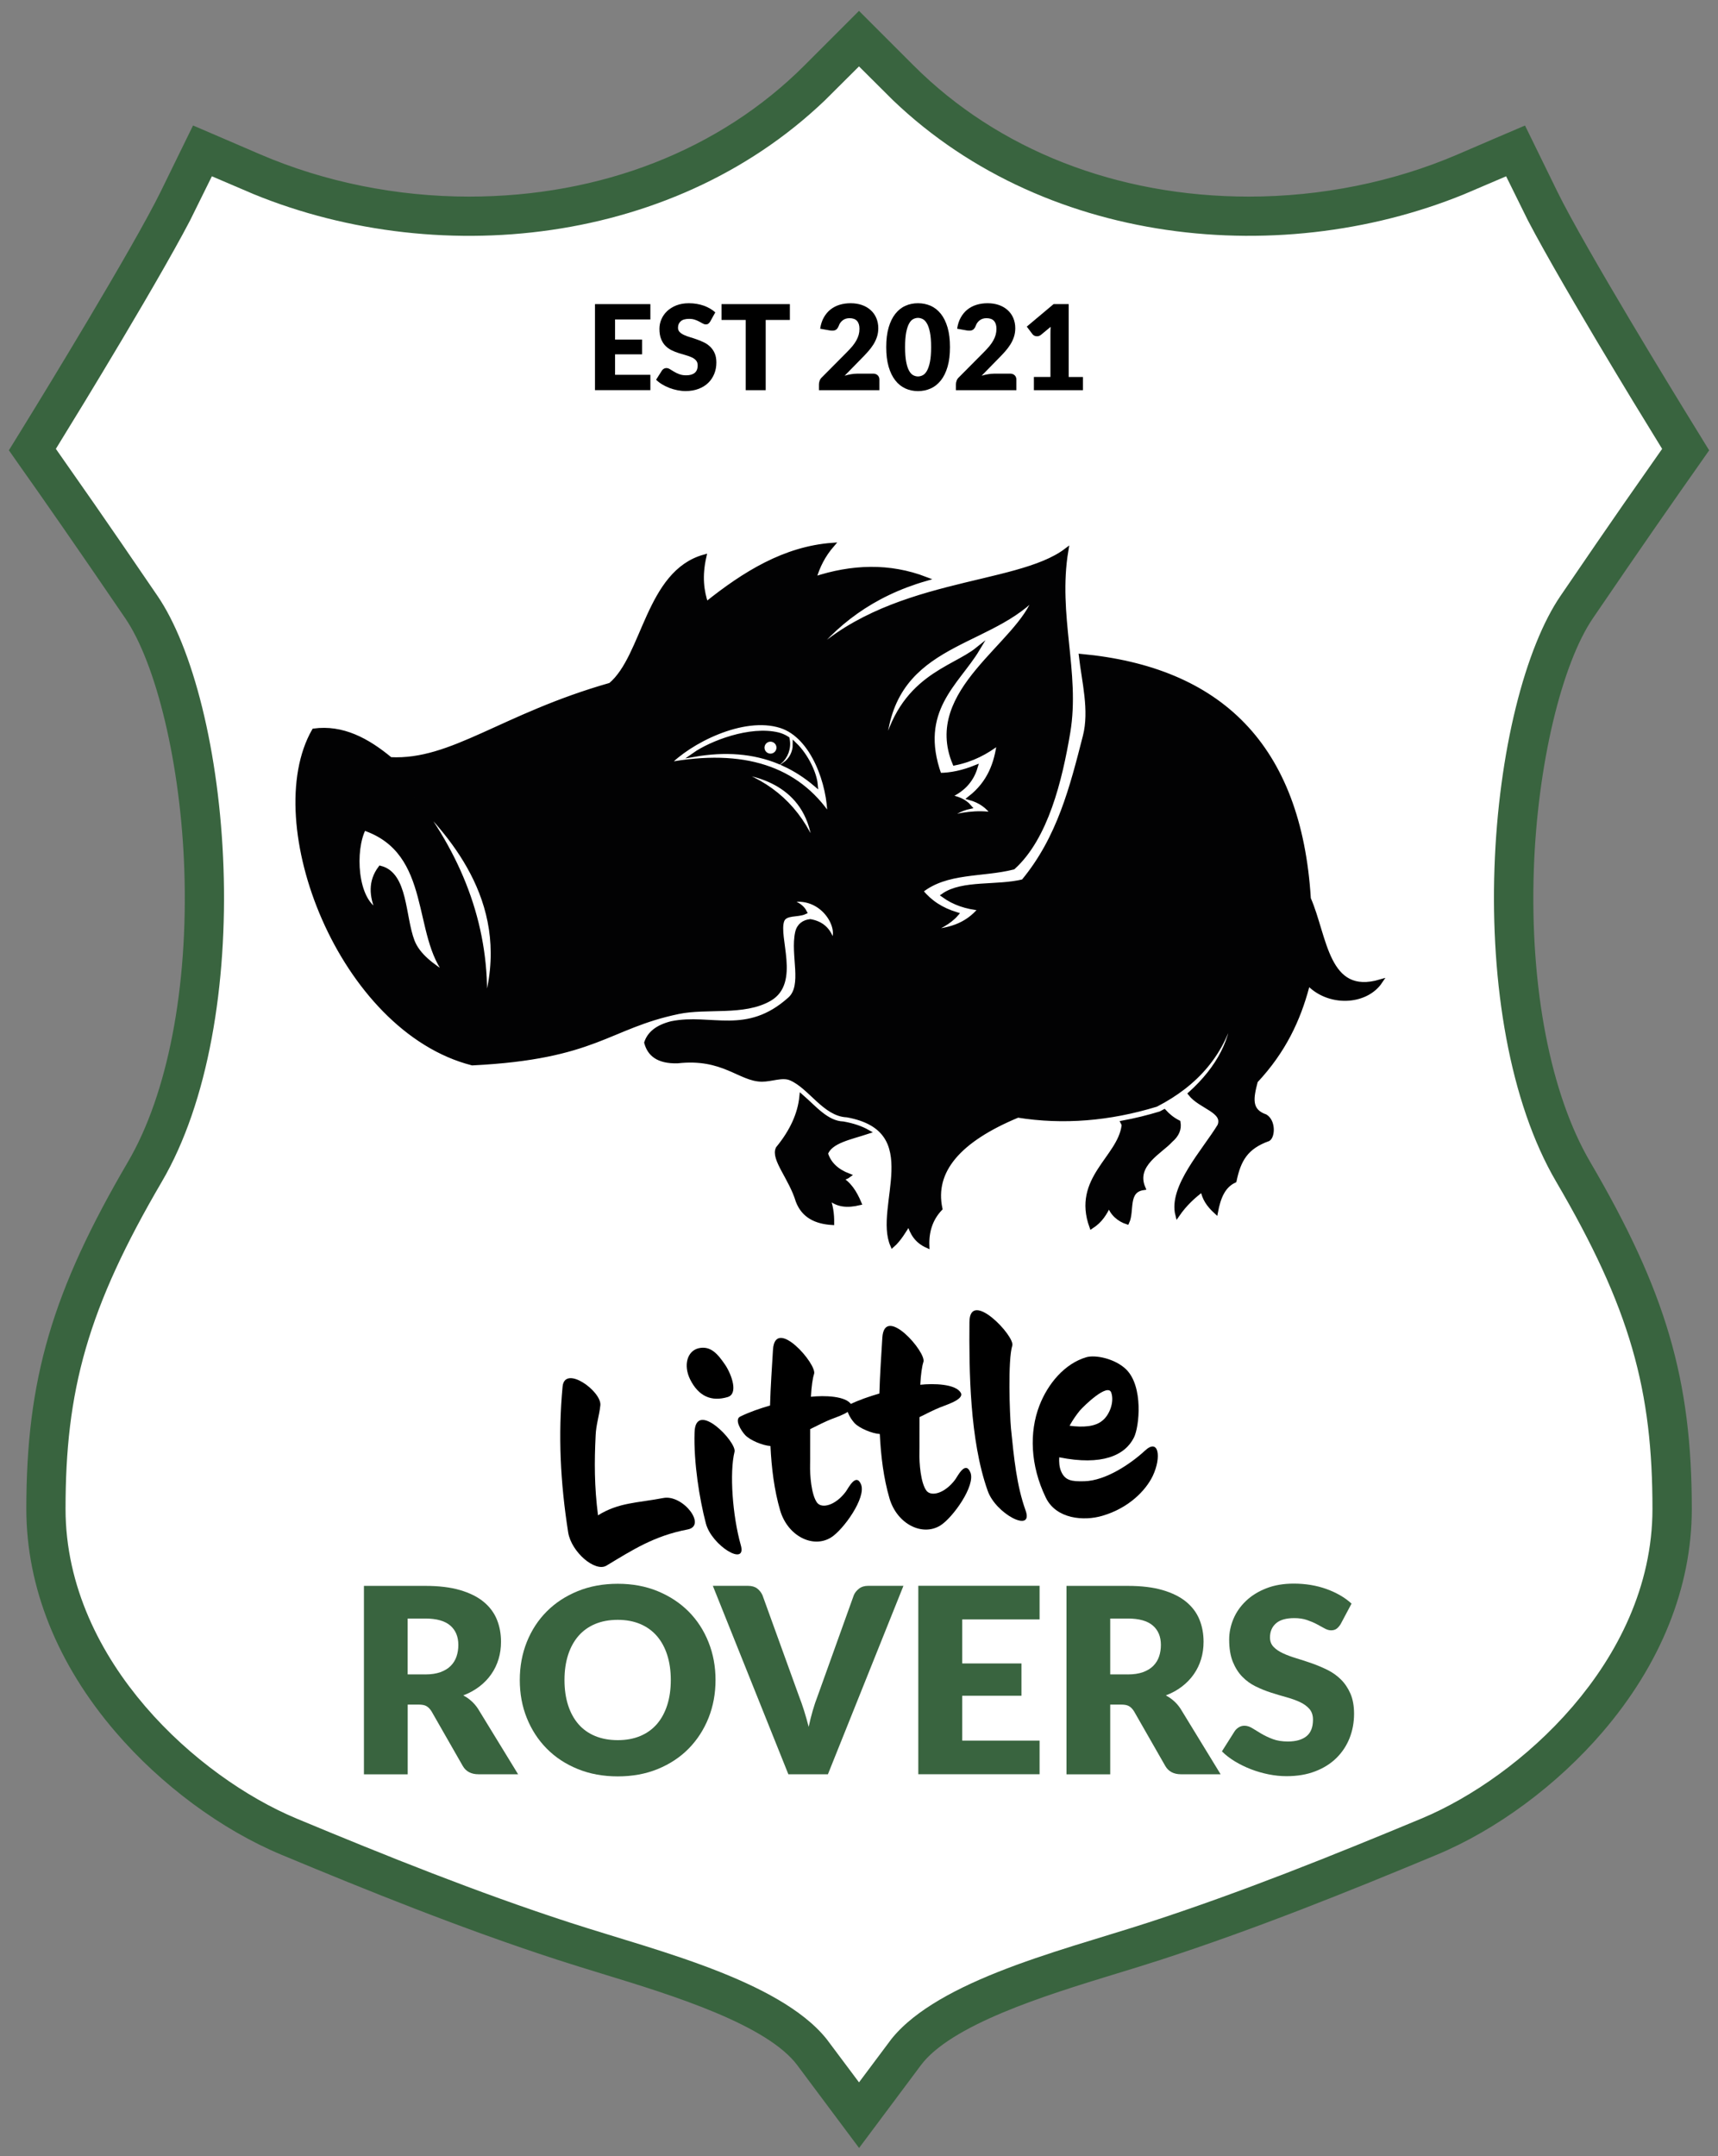 <?xml version="1.0" encoding="utf-8"?>
<!-- Generator: Adobe Illustrator 27.7.0, SVG Export Plug-In . SVG Version: 6.00 Build 0)  -->
<svg version="1.1" id="Layer_1" xmlns="http://www.w3.org/2000/svg" xmlns:xlink="http://www.w3.org/1999/xlink" x="0px" y="0px"
	 viewBox="0 0 407.86 511.82" style="enable-background:new 0 0 407.86 511.82;" xml:space="preserve">
<rect x="0" y="0" width="407.86" height="511.82" fill="#808080" stroke="none"/>
<style type="text/css">
	.st0{fill:#39643F;stroke:#39643F;stroke-width:5;stroke-miterlimit:10;}
	.st1{fill:#FFFFFF;stroke:#FFFFFF;stroke-width:18;stroke-miterlimit:10;}
	.st2{fill-rule:evenodd;clip-rule:evenodd;fill:#020203;stroke:#020203;stroke-miterlimit:10;}
	.st3{fill:#39643F;}
</style>
<g>
	<g>
		<g>
			<path class="st0" d="M11.09,115.31c0.08,0.12,8.53,12.14,20.72,30.05c7.78,11.43,13.58,35.89,14.44,60.87
				c0.98,28.45-4.01,54.26-13.7,70.81c-17.8,30.41-23.8,50.88-23.8,81.14c0,17.91,7.12,35.67,20.6,51.35
				c10.56,12.3,24.58,22.67,38.46,28.45c20.55,8.56,42.69,17.5,65.34,24.86c3.38,1.1,6.86,2.16,10.53,3.29
				c16.81,5.14,39.82,12.19,47.59,22.59l8.45,11.32l4.23,5.66l4.23-5.66l8.45-11.32c7.77-10.4,30.79-17.45,47.59-22.59l0.14-0.04
				c3.64-1.11,7.08-2.17,10.39-3.24c22.65-7.37,44.79-16.3,65.33-24.86c13.88-5.78,27.9-16.15,38.46-28.45
				c13.47-15.69,20.6-33.44,20.6-51.35c0-30.26-6.01-50.73-23.8-81.14c-9.69-16.55-14.68-42.36-13.7-70.81
				c0.86-24.98,6.67-49.44,14.44-60.87c12.15-17.85,20.63-29.93,20.71-30.04l3.99-5.68l1.99-2.84l-1.82-2.96l-3.63-5.91
				c-0.23-0.38-23.19-37.75-29.86-51.38l-4.41-9.02l-2.21-4.51L356.23,35L347,38.97c-15.53,6.67-32.99,10.2-50.5,10.2
				c-31.93,0-60.83-11.32-81.38-31.86l-7.46-7.46l-3.73-3.73l-3.73,3.73l-7.46,7.46c-20.55,20.55-49.45,31.86-81.38,31.86
				c-17.51,0-34.97-3.53-50.5-10.2L51.64,35l-4.61-1.98l-2.21,4.51l-4.41,9.02c-6.58,13.46-29.63,51.01-29.86,51.39l-3.63,5.91
				L5.1,106.8l1.99,2.84L11.09,115.31z M15.04,100.7c0.23-0.38,23.33-37.99,30.1-51.83l4.41-9.02l9.22,3.96
				c16.18,6.95,34.37,10.63,52.58,10.63c33.34,0,63.56-11.86,85.11-33.41l7.46-7.46l7.46,7.46c21.54,21.54,51.77,33.41,85.11,33.41
				c18.22,0,36.4-3.67,52.58-10.63l9.22-3.96l4.41,9.02c6.77,13.84,29.87,51.45,30.1,51.83l3.63,5.91l-3.99,5.68
				c-0.08,0.12-8.52,12.13-20.76,30.11c-8.42,12.37-14.45,37.35-15.35,63.65c-1.01,29.42,4.24,56.27,14.42,73.66
				c17.26,29.48,23.08,49.29,23.08,78.48c0,16.63-6.68,33.2-19.32,47.92c-10.05,11.7-23.34,21.54-36.49,27.02
				c-20.45,8.52-42.46,17.41-64.94,24.72c-3.31,1.08-6.78,2.14-10.44,3.26c-18.48,5.66-41.47,12.69-50.27,24.48l-8.45,11.32
				l-8.45-11.32c-8.8-11.79-31.8-18.83-50.27-24.48c-3.67-1.12-7.13-2.18-10.44-3.26c-22.47-7.31-44.49-16.2-64.94-24.72
				c-13.14-5.48-26.44-15.32-36.49-27.02c-12.64-14.72-19.32-31.29-19.32-47.92c0-29.19,5.82-48.99,23.08-78.48
				c10.18-17.39,15.43-44.24,14.42-73.66c-0.91-26.3-6.93-51.28-15.35-63.65c-12.24-17.98-20.68-29.99-20.76-30.11l-3.99-5.68
				L15.04,100.7z"/>
		</g>
		<path class="st1" d="M46.2,285.03C29.24,314,24.56,331.77,24.56,358.18c0,31.28,28.3,56.44,49.32,65.2
			c21.13,8.8,42.65,17.43,64.14,24.42c21.49,6.99,53.12,14.34,65.91,31.46c12.78-17.12,44.41-24.47,65.91-31.46
			c21.49-6.99,43.02-15.62,64.14-24.42c21.02-8.76,49.32-33.92,49.32-65.2c0-26.41-4.68-44.18-21.64-73.15
			c-24.61-42.05-18.12-120.02,1.32-148.57c12.43-18.27,20.85-30.24,20.85-30.24s-23.52-38.26-30.59-52.72
			c-47.45,20.38-109.73,14.56-149.31-25.01C164.35,68.07,102.07,73.89,54.62,53.5c-7.07,14.46-30.59,52.72-30.59,52.72
			s8.42,11.98,20.85,30.24C64.31,165.01,70.81,242.98,46.2,285.03z"/>
	</g>
	<g>
		<path d="M146.02,75.84v4.77h6.42v3.5h-6.42v4.86h8.38v3.64h-13.15V72.19h13.15v3.64H146.02z"/>
		<path d="M168.6,76.34c-0.14,0.22-0.29,0.39-0.44,0.5c-0.15,0.11-0.35,0.17-0.6,0.17c-0.22,0-0.45-0.07-0.69-0.2
			c-0.25-0.14-0.53-0.29-0.84-0.46c-0.31-0.17-0.67-0.32-1.07-0.46c-0.4-0.14-0.86-0.2-1.37-0.2c-0.89,0-1.55,0.19-1.98,0.57
			c-0.43,0.38-0.65,0.89-0.65,1.53c0,0.41,0.13,0.75,0.39,1.02c0.26,0.27,0.6,0.5,1.03,0.7c0.43,0.2,0.91,0.38,1.46,0.54
			c0.55,0.16,1.11,0.35,1.67,0.55c0.57,0.2,1.13,0.44,1.68,0.71c0.55,0.27,1.03,0.62,1.46,1.04c0.42,0.42,0.77,0.93,1.03,1.53
			c0.26,0.6,0.39,1.33,0.39,2.18c0,0.94-0.16,1.83-0.49,2.65c-0.33,0.82-0.8,1.54-1.42,2.15c-0.62,0.61-1.39,1.09-2.3,1.44
			c-0.91,0.35-1.95,0.53-3.1,0.53c-0.64,0-1.28-0.07-1.94-0.2c-0.66-0.13-1.3-0.32-1.91-0.55c-0.62-0.24-1.2-0.52-1.74-0.85
			c-0.54-0.33-1.01-0.69-1.41-1.09l1.4-2.21c0.11-0.16,0.26-0.29,0.44-0.4c0.18-0.11,0.38-0.16,0.6-0.16c0.28,0,0.56,0.09,0.85,0.27
			c0.28,0.18,0.61,0.37,0.97,0.59c0.36,0.22,0.77,0.41,1.24,0.59c0.47,0.18,1.02,0.27,1.65,0.27c0.86,0,1.53-0.19,2-0.57
			c0.48-0.38,0.72-0.98,0.72-1.8c0-0.48-0.13-0.86-0.39-1.16c-0.26-0.3-0.6-0.55-1.03-0.74c-0.43-0.2-0.91-0.37-1.45-0.52
			s-1.1-0.32-1.67-0.5c-0.57-0.18-1.13-0.41-1.67-0.67c-0.54-0.27-1.03-0.62-1.45-1.05c-0.43-0.43-0.77-0.98-1.03-1.63
			c-0.26-0.65-0.39-1.45-0.39-2.4c0-0.77,0.15-1.51,0.46-2.24c0.31-0.73,0.76-1.38,1.36-1.95c0.6-0.57,1.33-1.03,2.2-1.37
			c0.87-0.34,1.86-0.51,2.99-0.51c0.63,0,1.24,0.05,1.83,0.15c0.59,0.1,1.16,0.24,1.69,0.43c0.53,0.19,1.03,0.42,1.49,0.69
			c0.46,0.27,0.88,0.57,1.24,0.9L168.6,76.34z"/>
		<path d="M187.53,75.95h-5.75v16.67h-4.74V75.95h-5.75v-3.76h16.23V75.95z"/>
		<path d="M207.25,88.69c0.47,0,0.84,0.13,1.11,0.39c0.27,0.26,0.41,0.6,0.41,1.02v2.52h-14.35v-1.4c0-0.27,0.06-0.56,0.17-0.87
			c0.11-0.31,0.31-0.59,0.59-0.84l5.89-5.93c0.5-0.5,0.94-0.99,1.32-1.44c0.37-0.46,0.68-0.91,0.92-1.35
			c0.24-0.44,0.43-0.89,0.55-1.33c0.12-0.44,0.18-0.91,0.18-1.41c0-0.81-0.19-1.44-0.58-1.87c-0.39-0.43-0.98-0.65-1.77-0.65
			c-0.65,0-1.19,0.17-1.63,0.51c-0.44,0.34-0.75,0.76-0.92,1.27c-0.2,0.51-0.45,0.86-0.77,1.02c-0.32,0.17-0.77,0.21-1.36,0.11
			l-2.3-0.41c0.15-1.02,0.44-1.91,0.86-2.66c0.43-0.76,0.95-1.39,1.58-1.89c0.63-0.5,1.35-0.88,2.17-1.13
			c0.81-0.25,1.69-0.37,2.62-0.37c1.01,0,1.92,0.15,2.73,0.44c0.81,0.29,1.5,0.7,2.07,1.23c0.57,0.52,1.01,1.15,1.31,1.87
			c0.3,0.72,0.46,1.52,0.46,2.39c0,0.75-0.11,1.44-0.32,2.07c-0.21,0.64-0.5,1.24-0.86,1.82c-0.36,0.57-0.79,1.13-1.27,1.67
			c-0.48,0.54-0.99,1.08-1.54,1.63l-4,4.09c0.51-0.16,1.02-0.28,1.53-0.36c0.5-0.08,0.97-0.13,1.4-0.13H207.25z"/>
		<path d="M225.53,82.4c0,1.79-0.19,3.33-0.57,4.64c-0.38,1.31-0.91,2.39-1.59,3.25c-0.68,0.86-1.48,1.5-2.41,1.92
			c-0.93,0.42-1.94,0.63-3.02,0.63s-2.09-0.21-3.01-0.63c-0.92-0.42-1.72-1.06-2.39-1.92c-0.67-0.86-1.2-1.94-1.58-3.25
			c-0.38-1.31-0.57-2.85-0.57-4.64c0-1.79,0.19-3.33,0.57-4.64c0.38-1.31,0.9-2.39,1.58-3.25c0.67-0.86,1.47-1.5,2.39-1.91
			c0.92-0.42,1.92-0.62,3.01-0.62s2.09,0.21,3.02,0.62c0.93,0.42,1.73,1.05,2.41,1.91c0.68,0.86,1.21,1.94,1.59,3.25
			C225.34,79.07,225.53,80.61,225.53,82.4z M221.05,82.4c0-1.41-0.09-2.57-0.27-3.47c-0.18-0.9-0.41-1.61-0.71-2.12
			c-0.29-0.51-0.63-0.87-1-1.06c-0.37-0.19-0.75-0.29-1.14-0.29s-0.76,0.1-1.13,0.29c-0.37,0.19-0.7,0.54-0.98,1.06
			c-0.29,0.51-0.51,1.22-0.69,2.12c-0.17,0.9-0.26,2.06-0.26,3.47c0,1.42,0.09,2.58,0.26,3.48c0.17,0.9,0.4,1.61,0.69,2.12
			c0.28,0.52,0.61,0.87,0.98,1.07c0.37,0.19,0.74,0.29,1.13,0.29s0.76-0.1,1.14-0.29c0.37-0.19,0.71-0.55,1-1.07
			c0.29-0.52,0.53-1.23,0.71-2.12C220.96,84.98,221.05,83.82,221.05,82.4z"/>
		<path d="M239.77,88.69c0.47,0,0.84,0.13,1.11,0.39c0.27,0.26,0.41,0.6,0.41,1.02v2.52h-14.35v-1.4c0-0.27,0.06-0.56,0.17-0.87
			c0.11-0.31,0.31-0.59,0.59-0.84l5.89-5.93c0.5-0.5,0.94-0.99,1.32-1.44c0.37-0.46,0.68-0.91,0.92-1.35
			c0.24-0.44,0.43-0.89,0.55-1.33c0.12-0.44,0.18-0.91,0.18-1.41c0-0.81-0.19-1.44-0.58-1.87c-0.39-0.43-0.98-0.65-1.77-0.65
			c-0.65,0-1.19,0.17-1.63,0.51c-0.44,0.34-0.75,0.76-0.92,1.27c-0.2,0.51-0.45,0.86-0.77,1.02c-0.32,0.17-0.77,0.21-1.36,0.11
			l-2.3-0.41c0.15-1.02,0.44-1.91,0.86-2.66c0.43-0.76,0.95-1.39,1.58-1.89c0.63-0.5,1.35-0.88,2.17-1.13
			c0.81-0.25,1.69-0.37,2.62-0.37c1.01,0,1.92,0.15,2.73,0.44c0.81,0.29,1.5,0.7,2.07,1.23c0.57,0.52,1.01,1.15,1.31,1.87
			c0.3,0.72,0.46,1.52,0.46,2.39c0,0.75-0.11,1.44-0.32,2.07c-0.21,0.64-0.5,1.24-0.86,1.82c-0.36,0.57-0.79,1.13-1.27,1.67
			c-0.48,0.54-0.99,1.08-1.54,1.63l-4,4.09c0.51-0.16,1.02-0.28,1.53-0.36c0.5-0.08,0.97-0.13,1.4-0.13H239.77z"/>
		<path d="M257.09,89.48v3.14h-11.64v-3.14h3.93v-10.3c0-0.26,0-0.53,0.01-0.79c0.01-0.27,0.02-0.53,0.04-0.81l-2.33,1.93
			c-0.21,0.16-0.41,0.25-0.61,0.29c-0.2,0.03-0.39,0.03-0.57,0c-0.18-0.03-0.34-0.09-0.48-0.18c-0.14-0.09-0.24-0.18-0.31-0.27
			l-1.37-1.82l6.36-5.34h3.59v17.3H257.09z"/>
	</g>
	<path class="st2" d="M167.2,132.13c-1.06,4.67-0.57,8.24,0.46,11.25c9.1-7.3,18.66-13.19,29.93-14.03
		c-2.07,2.39-3.47,5.09-4.29,8.04c9.01-2.97,17.85-3.26,26.46,0.04c-12.78,3.69-21.78,10.66-28.51,19.6
		c19.11-19.67,49.98-17.33,61.89-26.39c-2.57,15.44,2.83,29,0.45,43.2c-1.91,11.38-5.25,25.01-13.04,32.07
		c-7.31,1.87-15.89,0.72-21.93,5.61c2.22,2.68,4.81,4.38,8.41,5.5c-1.66,1.91-4.33,3.29-6.88,4.16c4.75-0.28,9.26-1.28,12.67-5.54
		c-3.36-0.28-6.33-1.28-8.84-3.1c4.54-3.17,12.71-1.8,18.94-3.32c8.55-10.3,11.55-22.36,14.65-34.44
		c1.58-6.16-0.26-13.03-0.94-19.06c32.9,3.06,51.84,21.27,54.07,57.6c3.96,9.03,4.16,23.46,17.01,19.67
		c-3.47,5.18-12.43,5.63-17.32,0.21c-0.03,0.38-0.06,0.76-0.09,1.14c-2.05,7.63-5.47,15.12-12.18,22.28
		c-1.03,3.95-1.66,7.02,2.32,8.39c1.92,1.23,1.74,4.68,0.68,5.38c-5.3,1.89-7.01,4.92-8.05,9.88c-2.73,1.26-3.79,4.11-4.41,7.38
		c-1.84-1.69-2.81-3.22-3.18-5.28c-2.09,1.54-4.14,3.4-5.95,6.02c-1.68-6.61,6.32-15.13,9.99-21.17c1.41-3.56-4.53-4.44-6.97-7.59
		c6.81-6.14,10.34-12.98,10.46-20.57c-2.46,11.06-9.15,18.32-18.54,23.17c-11.14,3.4-22.08,4.28-32.83,2.57
		c-14.05,5.83-20.3,13.18-18.4,22.11c-2.34,2.47-3.23,5.47-3.1,8.84c-2.54-1.15-3.63-2.99-4.35-5.41c-1.05,1.69-2.32,3.9-3.92,5.29
		c-4.03-9.08,8.31-27.46-10.78-30.9c-5.3-0.18-8.74-6.78-13.37-8.75c-1.98-0.84-4.54,0.29-6.82,0.29
		c-5.23-0.01-9.19-5.61-20.08-4.36c-4.65,0.1-6.65-1.7-7.38-4.41c0.71-2.17,2.61-3.74,5.98-4.59c9.36-1.92,17.85,3.43,28.09-5.77
		c3.55-3.2,0.57-10.49,1.76-15.8c0.38-1.7,1.62-2.5,3.09-2.66c2.7,0.47,4.48,2.04,5.23,4.83c2.45-2.86-2.26-11.7-10.46-9.66
		c1.99,0.55,3.33,1.42,3.95,2.67c-1.72,0.81-4.68,0.1-5.38,2c-1.45,3.93,3.78,14.68-2.96,18.6c-6.13,3.56-14.84,1.67-21.69,3.09
		c-16.86,3.51-19.49,10.73-48.93,12.19c-31.25-7.98-50.06-57.16-37.59-78.97c6.75-0.9,12.62,2.2,18.15,6.8
		c14.66,0.75,26.52-10.34,52.24-17.66C153,155.82,153.73,135.88,167.2,132.13L167.2,132.13z M266.57,266.49
		c2.97-0.55,5.95-1.28,8.94-2.19c0.3-0.15,0.59-0.31,0.89-0.47c0.92,1.01,2.01,1.9,3.36,2.58c0.29,1.61-0.34,3.04-1.83,4.3
		c-2.3,2.61-8.88,5.75-6.49,11.3c-4.22,0.62-2.56,5.42-3.84,8.13c-1.84-0.58-3.73-2.08-4.26-4.24c-1.03,2.14-2.02,3.84-4.22,5.28
		c-4.13-11.43,6.67-16.29,7.65-23.98C266.78,266.98,266.71,266.74,266.57,266.49L266.57,266.49z M190.28,260.28
		c3.1,2.69,5.99,6.3,9.9,6.43c2.4,0.43,4.31,1.1,5.81,1.96c-4.11,1.36-8.8,2.19-9.92,5.15c0.8,2.55,2.71,4.19,5.39,5.23
		c-0.68,0.5-1.42,0.66-2.2,0.6c2.3,1.18,3.68,3.39,4.76,5.95c-2.78,0.65-5.43,0.63-7.63-1.7c0.89,2.16,1.18,4.28,1.15,6.39
		c-3.81-0.24-6.78-1.63-8.14-5.21c-1.65-5.48-5.96-10-4.73-12.48C187.97,268.58,189.86,264.48,190.28,260.28L190.28,260.28z
		 M98.3,189.34c9.26,9.33,23.98,25.71,16.78,49.49C115.85,220.63,109.73,204.27,98.3,189.34L98.3,189.34z M86.4,196.62
		c-2.66,5.13-2.1,17.03,3.28,19.64c-1.5-3.53-1.85-6.99,0.6-10.25c6.1,1.51,5.41,11.58,7.66,17.42c1.28,3.32,4.63,5.83,8.45,8.16
		C98.15,222.16,103.29,202.31,86.4,196.62L86.4,196.62z M173.95,183.01c6.48,0.62,18.35,3.58,19.47,18.05
		C189.59,191.83,182.98,185.97,173.95,183.01L173.95,183.01z M158.46,181.49c18.07-3.38,30.8,0.87,38.46,12.32
		c0.06-7.4-3.8-19-11.54-21.48C176.35,169.45,163.54,176.1,158.46,181.49L158.46,181.49z M182.55,175.59
		c-1.04,0.2-1.72,1.21-1.52,2.25c0.2,1.04,1.21,1.72,2.25,1.52c1.04-0.2,1.72-1.21,1.52-2.25
		C184.6,176.07,183.59,175.39,182.55,175.59L182.55,175.59z M188.7,176.73c2.78,2.69,4.7,6.9,4.94,9.48c-2.36-2-4.82-3.58-7.39-4.77
		C187.77,180.38,188.71,178.62,188.7,176.73L188.7,176.73z M185.09,180.92c-6.23-2.59-13.03-3.02-20.29-1.76
		c4.01-2.81,13.3-6.42,19.94-4.8c0.76,0.19,1.5,0.52,2.2,0.97l0.04,0.19C187.38,177.59,186.59,179.63,185.09,180.92L185.09,180.92z
		 M209.82,178.78c3.97-18.06,16.23-19.81,22.26-24.66c-4.83,8.05-14.54,14.49-9.06,29.84c2.74,0,5.61-0.64,8.58-1.83
		c-1,3.34-3.27,5.58-6.56,6.94c2.16,0.38,3.89,0.99,5.14,2.46c-2.16,0.45-4.07,1.63-6,2.86c3.87-1.04,7.74-1.72,11.65-1.05
		c-1.29-1.92-3.14-3.23-5.56-3.91c4.66-3.64,6.27-8.26,6.9-13.19c-2.97,2.32-6.37,4.12-10.55,4.96c-7.2-17.27,15.5-28.22,19.15-39.6
		C233.77,153.99,210.72,152.21,209.82,178.78L209.82,178.78z"/>
	<g>
		<g>
			<path class="st3" d="M123,421.17h-9.39c-1.74,0-2.99-0.66-3.74-1.96l-7.43-12.99c-0.35-0.55-0.74-0.96-1.17-1.21
				c-0.43-0.26-1.04-0.38-1.84-0.38h-2.64v16.55H86.4v-44.73h14.55c3.23,0,5.99,0.33,8.27,1c2.28,0.67,4.14,1.59,5.59,2.78
				c1.44,1.19,2.49,2.59,3.15,4.21c0.66,1.62,0.98,3.38,0.98,5.28c0,1.45-0.19,2.82-0.58,4.11c-0.39,1.29-0.96,2.48-1.72,3.57
				c-0.76,1.1-1.69,2.07-2.81,2.93c-1.12,0.86-2.4,1.57-3.85,2.12c0.67,0.35,1.31,0.78,1.9,1.31c0.59,0.52,1.13,1.14,1.6,1.86
				L123,421.17z M100.95,397.47c1.41,0,2.61-0.18,3.61-0.54c0.99-0.36,1.81-0.85,2.44-1.49c0.63-0.63,1.09-1.38,1.38-2.23
				c0.29-0.85,0.43-1.76,0.43-2.75c0-1.96-0.64-3.5-1.92-4.6c-1.28-1.1-3.26-1.66-5.94-1.66h-4.17v13.26H100.95z"/>
			<path class="st3" d="M169.87,398.79c0,3.23-0.56,6.24-1.67,9.03c-1.12,2.78-2.69,5.2-4.71,7.26c-2.03,2.06-4.47,3.67-7.32,4.84
				c-2.86,1.17-6.02,1.75-9.5,1.75s-6.65-0.58-9.52-1.75c-2.87-1.17-5.32-2.78-7.35-4.84c-2.04-2.06-3.61-4.48-4.73-7.26
				c-1.12-2.78-1.67-5.79-1.67-9.03c0-3.23,0.56-6.24,1.67-9.03c1.12-2.78,2.69-5.2,4.73-7.24c2.04-2.05,4.49-3.65,7.35-4.82
				c2.87-1.17,6.04-1.75,9.52-1.75s6.65,0.59,9.5,1.77c2.85,1.18,5.29,2.79,7.32,4.83c2.03,2.05,3.6,4.46,4.71,7.25
				C169.31,392.58,169.87,395.57,169.87,398.79z M159.25,398.79c0-2.21-0.29-4.2-0.86-5.97c-0.57-1.77-1.4-3.27-2.47-4.5
				c-1.07-1.23-2.39-2.17-3.95-2.83c-1.56-0.65-3.33-0.98-5.31-0.98c-2.01,0-3.79,0.33-5.36,0.98c-1.56,0.66-2.89,1.6-3.96,2.83
				c-1.07,1.23-1.9,2.73-2.47,4.5c-0.57,1.77-0.86,3.76-0.86,5.97c0,2.23,0.29,4.23,0.86,6c0.57,1.77,1.4,3.27,2.47,4.5
				c1.07,1.23,2.4,2.16,3.96,2.81c1.57,0.64,3.35,0.97,5.36,0.97c1.98,0,3.75-0.32,5.31-0.97c1.55-0.64,2.87-1.58,3.95-2.81
				c1.07-1.23,1.9-2.73,2.47-4.5C158.96,403.02,159.25,401.02,159.25,398.79z"/>
			<path class="st3" d="M214.48,376.44l-17.93,44.73h-9.39l-17.93-44.73h8.35c0.9,0,1.63,0.21,2.18,0.63s0.97,0.96,1.26,1.61
				l8.66,23.94c0.41,1.04,0.81,2.19,1.2,3.42c0.39,1.24,0.76,2.53,1.1,3.88c0.29-1.35,0.61-2.65,0.97-3.88
				c0.36-1.24,0.74-2.38,1.15-3.42l8.59-23.94c0.23-0.57,0.63-1.09,1.21-1.55c0.58-0.46,1.31-0.69,2.16-0.69H214.48z"/>
			<path class="st3" d="M228.44,384.42v10.44h14.06v7.67h-14.06v10.65h18.36v7.98h-28.79v-44.73h28.79v7.98H228.44z"/>
			<path class="st3" d="M289.78,421.17h-9.39c-1.74,0-2.99-0.66-3.74-1.96l-7.43-12.99c-0.35-0.55-0.74-0.96-1.17-1.21
				c-0.43-0.26-1.04-0.38-1.84-0.38h-2.64v16.55h-10.38v-44.73h14.55c3.23,0,5.99,0.33,8.27,1c2.28,0.67,4.14,1.59,5.59,2.78
				c1.44,1.19,2.49,2.59,3.15,4.21c0.66,1.62,0.98,3.38,0.98,5.28c0,1.45-0.19,2.82-0.58,4.11c-0.39,1.29-0.96,2.48-1.72,3.57
				c-0.76,1.1-1.69,2.07-2.81,2.93c-1.12,0.86-2.4,1.57-3.85,2.12c0.67,0.35,1.31,0.78,1.9,1.31c0.59,0.52,1.13,1.14,1.6,1.86
				L289.78,421.17z M267.74,397.47c1.41,0,2.61-0.18,3.61-0.54c0.99-0.36,1.81-0.85,2.44-1.49c0.63-0.63,1.09-1.38,1.38-2.23
				c0.29-0.85,0.43-1.76,0.43-2.75c0-1.96-0.64-3.5-1.92-4.6c-1.28-1.1-3.26-1.66-5.94-1.66h-4.17v13.26H267.74z"/>
			<path class="st3" d="M318.27,385.53c-0.31,0.49-0.63,0.86-0.97,1.1c-0.34,0.25-0.77,0.37-1.31,0.37c-0.47,0-0.98-0.15-1.52-0.45
				c-0.54-0.3-1.16-0.63-1.84-1c-0.69-0.37-1.47-0.7-2.35-1c-0.88-0.3-1.88-0.45-3.01-0.45c-1.94,0-3.39,0.41-4.34,1.24
				c-0.95,0.83-1.43,1.95-1.43,3.36c0,0.9,0.29,1.65,0.86,2.24c0.57,0.59,1.33,1.1,2.26,1.53c0.93,0.43,2,0.82,3.19,1.18
				c1.2,0.36,2.42,0.76,3.67,1.2c1.25,0.44,2.47,0.96,3.67,1.55c1.2,0.6,2.26,1.35,3.19,2.27c0.93,0.92,1.68,2.04,2.26,3.36
				c0.57,1.32,0.86,2.91,0.86,4.77c0,2.07-0.36,4-1.07,5.8c-0.72,1.8-1.76,3.37-3.12,4.71c-1.36,1.34-3.04,2.4-5.03,3.16
				c-2,0.77-4.26,1.15-6.8,1.15c-1.39,0-2.81-0.14-4.25-0.43c-1.44-0.29-2.84-0.69-4.19-1.21c-1.35-0.52-2.62-1.14-3.81-1.86
				c-1.19-0.72-2.22-1.51-3.1-2.39l3.07-4.85c0.25-0.35,0.57-0.64,0.97-0.88c0.4-0.24,0.83-0.35,1.31-0.35
				c0.61,0,1.23,0.19,1.86,0.58c0.62,0.39,1.33,0.82,2.12,1.29c0.79,0.47,1.69,0.9,2.72,1.29c1.02,0.39,2.23,0.58,3.62,0.58
				c1.88,0,3.35-0.41,4.39-1.24c1.04-0.83,1.56-2.14,1.56-3.95c0-1.04-0.29-1.89-0.86-2.55c-0.57-0.65-1.33-1.2-2.26-1.63
				c-0.93-0.43-1.99-0.81-3.18-1.14c-1.19-0.33-2.41-0.69-3.65-1.09c-1.25-0.4-2.47-0.89-3.65-1.47c-1.19-0.58-2.25-1.35-3.18-2.3
				c-0.93-0.95-1.68-2.14-2.26-3.56c-0.57-1.42-0.86-3.18-0.86-5.26c0-1.68,0.34-3.32,1.01-4.91c0.67-1.6,1.67-3.02,2.98-4.27
				c1.31-1.25,2.92-2.25,4.82-2.99c1.9-0.75,4.08-1.12,6.54-1.12c1.37,0,2.71,0.11,4.01,0.32c1.3,0.22,2.53,0.53,3.7,0.95
				c1.17,0.42,2.26,0.92,3.27,1.5c1.01,0.58,1.92,1.24,2.72,1.98L318.27,385.53z"/>
		</g>
		<g>
			<path d="M143.98,371.64c-2.67,1.62-8.33-3.2-9.09-7.87c-1.87-11.89-2.41-23.1-1.33-34.62c0.5-5.25,9.24,1.08,8.97,4.4
				c-0.24,2.43-1.02,4.61-1.12,7.15c-0.32,6.3-0.32,12.13,0.56,19c4.98-3.08,9.24-2.91,15.51-4.11c4.65-0.89,10.41,6.58,5.76,7.47
				C155.3,364.57,150.16,367.92,143.98,371.64z"/>
			<path d="M175.86,366.75c1.53,5.28-6.88,0.18-8.28-5.11c-1.52-5.79-2.92-14.5-2.69-21.61c0.21-7.94,10.06,2.25,9.49,4.59
				C173.16,349.57,173.9,359.81,175.86,366.75z M172.71,331.64c-3.8,1.11-6.85-0.14-8.88-4.22c-1.64-3.37-0.67-6.7,1.98-7.37
				c2.96-0.7,4.65,1.45,6.39,3.99C173.71,326.34,175.35,330.9,172.71,331.64z"/>
			<path d="M197.26,364.98c-4.27,2.62-10.23-0.34-12.04-6.41c-1.42-4.85-2.06-10.1-2.31-15.32c-1.85-0.11-4.84-1.37-5.98-2.57
				c-1.07-1.15-2.63-3.76-1.18-4.43c2.16-1.06,4.6-1.9,7.06-2.61c0.13-4.64,0.46-9.11,0.7-13.25c0.51-8.03,10.58,3.53,9.75,5.77
				c-0.33,0.99-0.62,2.98-0.74,5.4c3.07-0.34,8.52-0.24,9.65,1.98c0.74,1.57-3.8,2.89-4.95,3.39c-1.34,0.53-3.07,1.41-4.88,2.31
				c-0.03,3.74,0.02,7.15-0.02,8.49c-0.06,2.35,0.27,7.13,1.68,9c1.17,1.45,4.37,0.6,6.8-2.65c0.61-0.83,2.41-4.57,3.61-1.73
				C205.72,355.5,200.17,363.2,197.26,364.98z"/>
			<path d="M223.22,362.13c-4.27,2.62-10.23-0.34-12.04-6.41c-1.42-4.85-2.06-10.1-2.31-15.32c-1.85-0.11-4.84-1.37-5.98-2.57
				c-1.07-1.15-2.63-3.76-1.18-4.43c2.16-1.06,4.6-1.9,7.06-2.61c0.13-4.64,0.46-9.11,0.7-13.25c0.51-8.03,10.58,3.53,9.75,5.77
				c-0.33,0.99-0.62,2.98-0.74,5.4c3.07-0.34,8.52-0.24,9.65,1.98c0.74,1.57-3.8,2.89-4.95,3.39c-1.34,0.53-3.07,1.41-4.88,2.31
				c-0.03,3.74,0.02,7.15-0.02,8.49c-0.06,2.35,0.27,7.13,1.68,9c1.17,1.45,4.37,0.6,6.8-2.65c0.61-0.83,2.41-4.57,3.61-1.73
				C231.68,352.65,226.13,360.35,223.22,362.13z"/>
			<path d="M240.01,339.08c0.72,7.14,1.36,13.59,3.46,19.44c2,5.54-7.06,0.9-8.99-4.65c-4.3-12.07-4.42-28.77-4.33-40.05
				c0.07-7.99,10.88,3.37,10.17,5.6C239.24,322.83,239.71,335.82,240.01,339.08z"/>
			<path d="M261.72,359.81c-4.35,1.3-10.99,0.82-13.46-4.35c-3.69-7.64-3.92-15.53-1.5-21.81c2.02-5.22,6-9.97,11.15-11.48
				c2.15-0.62,6.81,0.33,9.44,2.89c4.12,4.04,3.14,13.65,1.84,16.2c-2.13,4.22-7.56,6.72-17.72,4.67c-0.07,1.08,0,2.28,0.43,3.31
				c0.94,2.18,2.42,2.46,5.52,2.37c5.12-0.12,11.07-4.19,14.34-7.21c3.33-3.15,4.02,1.46,1.92,5.93
				C272.01,353.81,267.97,357.98,261.72,359.81z M256.32,334.88c-0.84,1.04-1.66,2.21-2.4,3.56c3.15,0.41,6.11,0.28,7.9-1.31
				c1.57-1.31,2.76-4.29,2-6.55C263,328.2,257.33,333.7,256.32,334.88z"/>
		</g>
	</g>
</g>
</svg>

